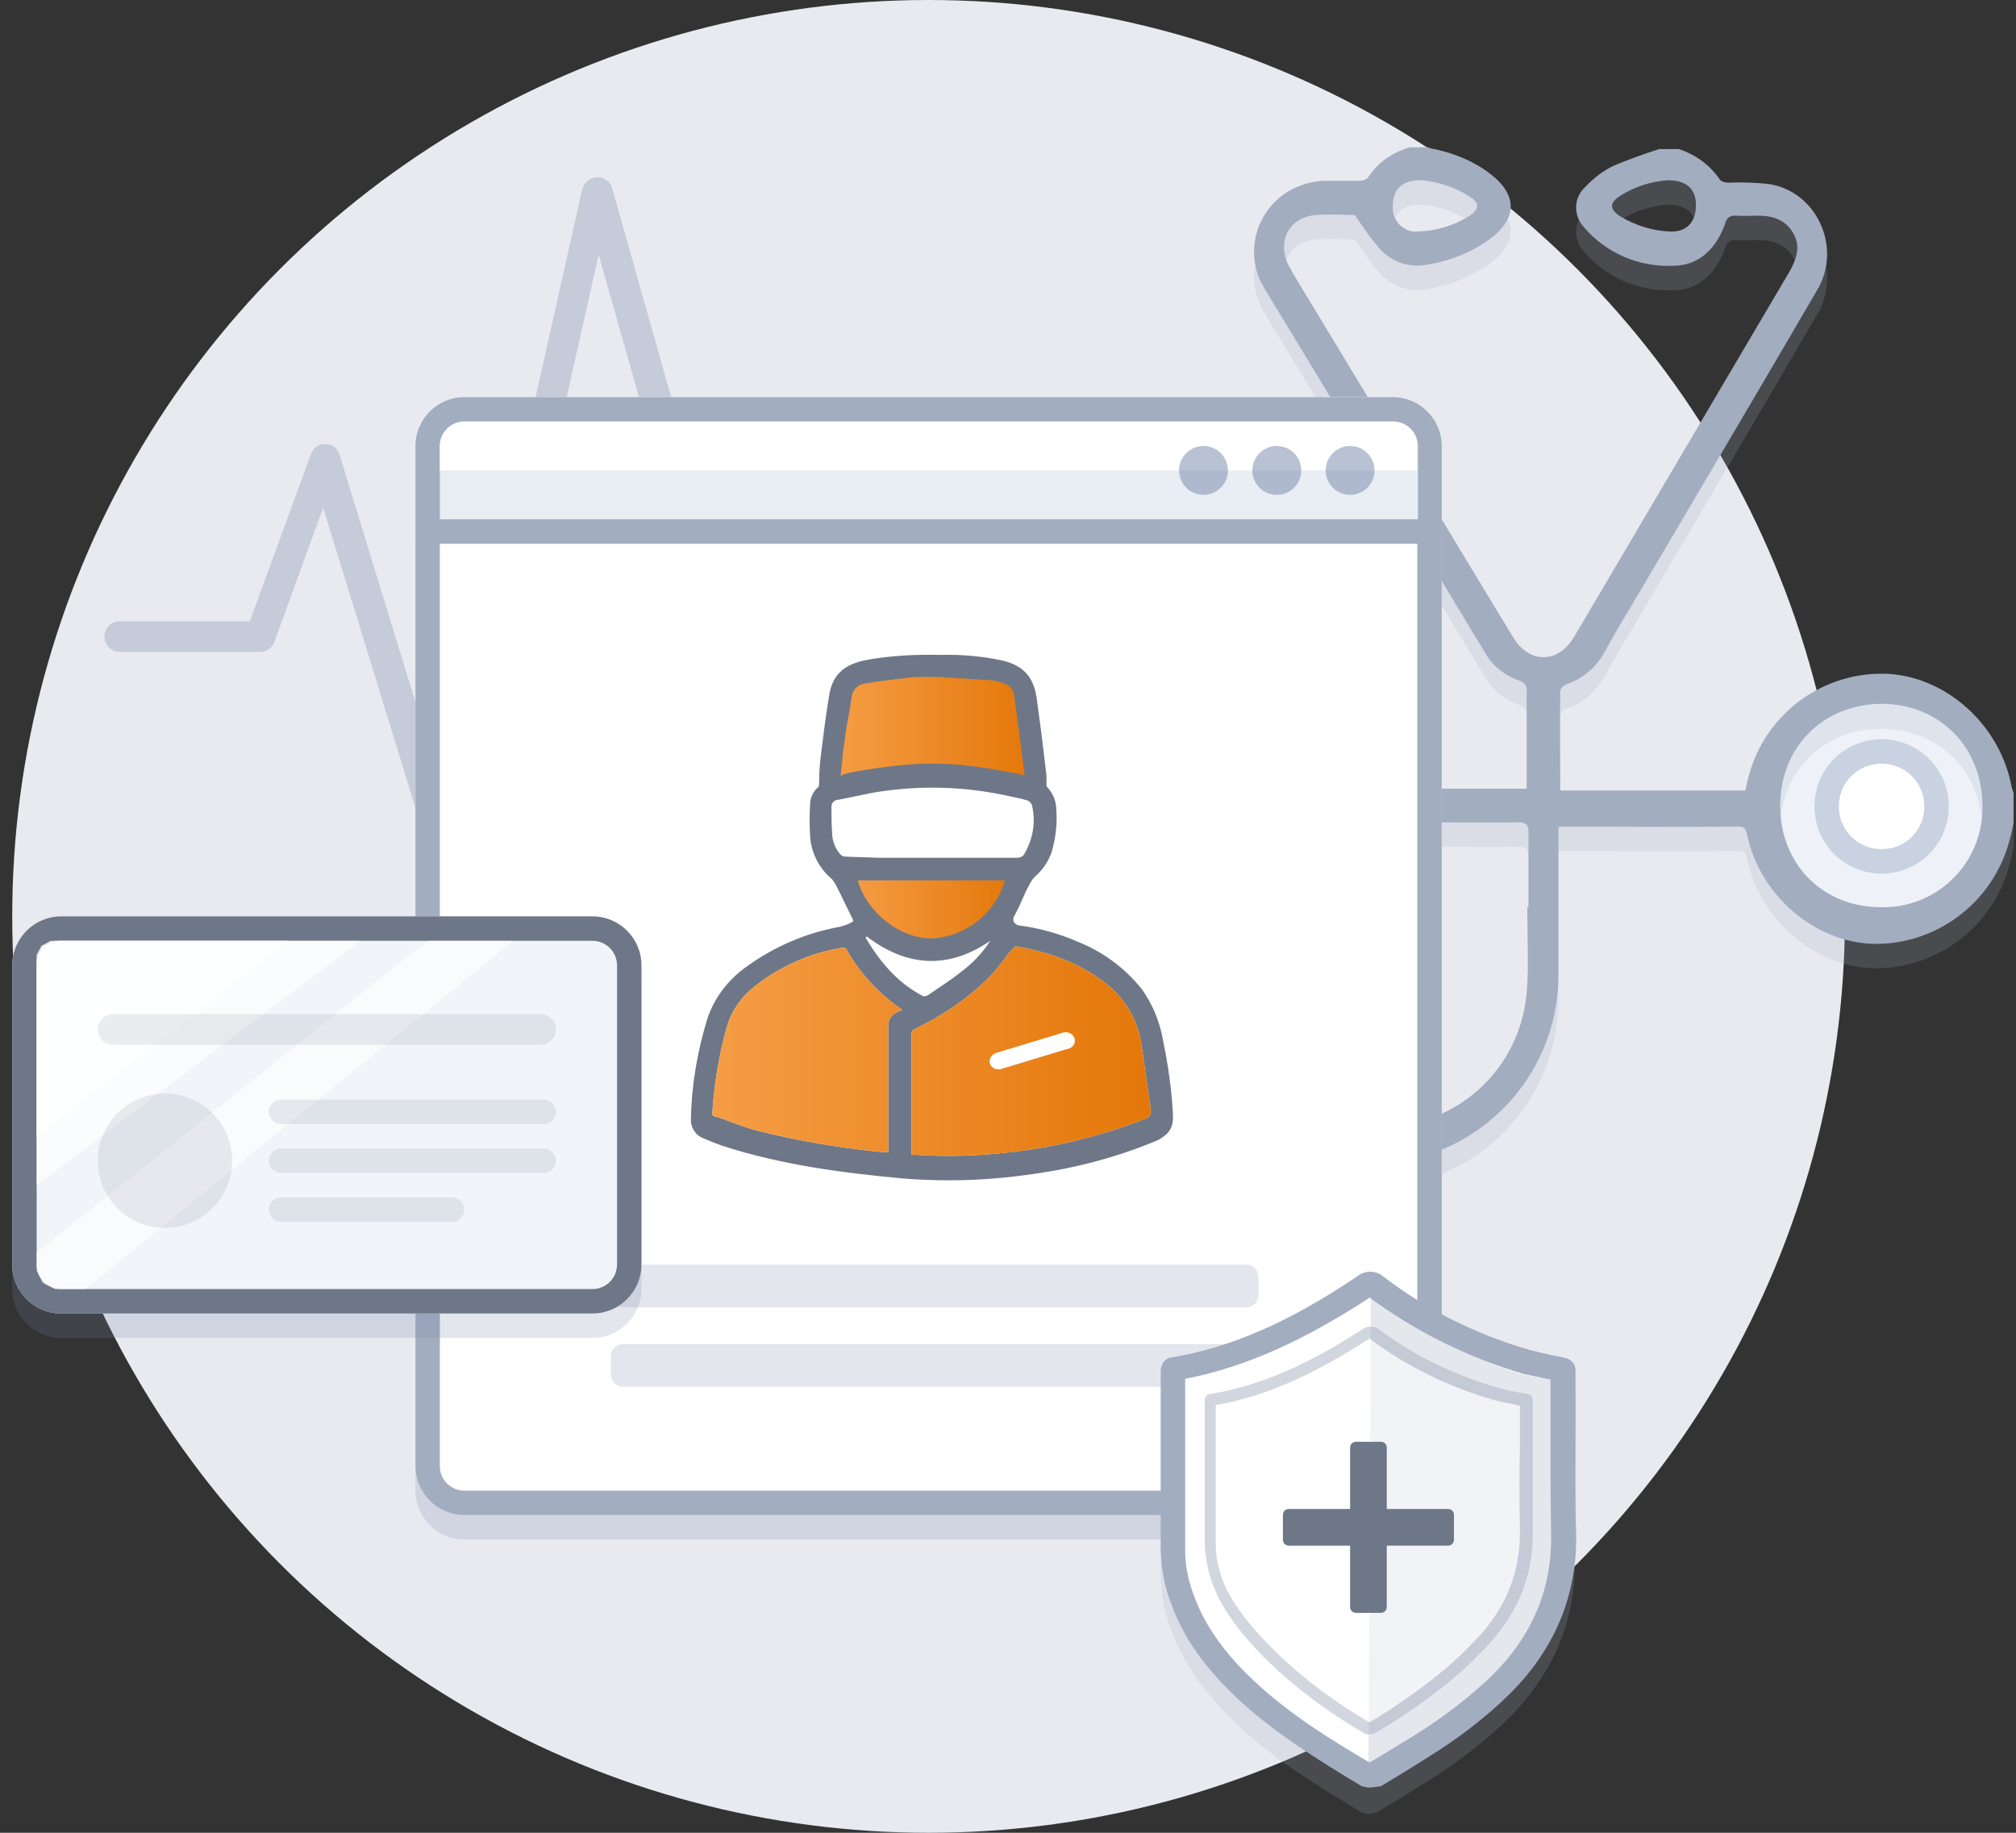 <?xml version="1.0" encoding="utf-8"?>
<!-- Generator: Adobe Illustrator 21.1.0, SVG Export Plug-In . SVG Version: 6.00 Build 0)  -->
<svg version="1.1" id="Layer_1" xmlns="http://www.w3.org/2000/svg" xmlns:xlink="http://www.w3.org/1999/xlink" x="0px" y="0px"
	 width="330px" height="300px" viewBox="0 0 330 300" style="enable-background:new 0 0 330 300;" xml:space="preserve">
<rect x="0" y="0" width="330" height="300" fill="#333333" stroke="none"/>
<style type="text/css">
	.st0{fill:#E8EAF0;}
	.st1{opacity:0.5;fill:#A3ADC0;enable-background:new    ;}
	.st2{fill:#EEF1F7;}
	.st3{fill:#FFFFFF;}
	.st4{fill:#C8D2E0;}
	.st5{opacity:0.2;fill:#A3ADC0;enable-background:new    ;}
	.st6{fill:#A3ADC0;}
	.st7{opacity:0.2;fill:#7486A6;}
	.st8{fill:#E3E6EC;}
	.st9{fill:#E9EDF4;}
	.st10{opacity:0.5;fill:#7486A6;enable-background:new    ;}
	.st11{fill:url(#Shape_705_copy_4-2_1_);}
	.st12{fill:url(#Shape_705_copy_4-3_1_);}
	.st13{fill:#6E7787;}
	.st14{fill:url(#SVGID_1_);}
	.st15{fill:#F1F4F8;}
	.st16{opacity:0.7;fill:#FFFFFF;enable-background:new    ;}
	.st17{opacity:0.86;fill:#FFFFFF;enable-background:new    ;}
	.st18{opacity:0.66;fill:#FFFFFF;enable-background:new    ;}
	.st19{opacity:0.1;fill:#38455C;enable-background:new    ;}
	.st20{opacity:0.2;fill:#A3ADC0;}
	.st21{opacity:0.3;fill:#A3ADC0;enable-background:new    ;}
	.st22{opacity:0.5;enable-background:new    ;}
</style>
<circle id="Ellipse_4_copy_5" class="st0" cx="152" cy="150" r="150"/>
<path class="st1" d="M73.2,143.1c-1.1,0-2.1-0.7-2.4-1.8L52.9,83.1l-8,22c-0.4,1-1.3,1.6-2.3,1.6h-23c-1.4,0-2.5-1.1-2.5-2.5
	s1.1-2.5,2.5-2.5h21.3l10-27.4c0.4-1,1.3-1.7,2.4-1.6c1.1,0,2,0.7,2.3,1.8l17.3,56.4L95.3,31c0.3-1.1,1.2-1.9,2.4-2
	c1.1,0,2.2,0.7,2.5,1.8l17.5,62l8.7-10.4c0.5-0.6,1.3-0.9,2-0.9c0.8,0,1.5,0.4,1.9,1.1l9.5,13.7h19.7c1.4,0,2.5,1.1,2.5,2.5
	s-1.1,2.5-2.5,2.5h-21.1c-0.8,0-1.6-0.4-2.1-1.1L128,88.1l-9.6,11.5c-0.6,0.7-1.5,1-2.4,0.8c-0.9-0.2-1.6-0.9-1.9-1.8L98,41.7
	l-22.4,99.5C75.4,142.2,74.4,143,73.2,143.1C73.2,143.1,73.2,143.1,73.2,143.1z"/>
<g>
	<circle id="Ellipse_10_copy" class="st2" cx="308" cy="132" r="21"/>
	<g>
		<g>
			<circle id="Ellipse_11_copy_4_3_" class="st3" cx="308" cy="132" r="11"/>
			<path id="Ellipse_11_copy_4_1_" class="st4" d="M308,125c3.9,0,7,3.1,7,7s-3.1,7-7,7s-7-3.1-7-7S304.1,125,308,125 M308,121
				c-6.1,0-11,4.9-11,11s4.9,11,11,11s11-4.9,11-11S314.1,121,308,121L308,121z"/>
		</g>
		<path id="Shape_13_copy_2" class="st5" d="M195,160.6c0.3-1.3,0.5-2.5,0.8-3.8c3.3-13.9,15.7-23.7,29.9-23.7c7.4,0,14.7,0,22.1,0
			h2.1v-6.6c0-3.1,0-6.2,0-9.2c0.2-0.9-0.4-1.7-1.2-1.9c0,0,0,0,0,0c-2.4-0.8-4.5-2.5-5.7-4.7c-12-19.9-24.1-39.8-36.1-59.6
			c-3.3-5.5-1.4-12.7,4.2-15.9c1.8-1,3.8-1.6,5.9-1.6c1.9,0,3.8,0,5.6,0c0.5,0,1-0.2,1.3-0.5c1.6-2.5,4.1-4.2,6.9-5h2.9
			c0.3,0.1,0.7,0.3,1.1,0.3c3.3,0.7,6.5,2,9.2,4.1c4.4,3.4,4.4,7.3-0.1,10.6c-3,2.2-6.5,3.6-10.2,4.2c-2.8,0.6-5.6-0.3-7.6-2.3
			c-1.6-1.8-3-3.8-4.3-5.8c-1.8,0-4.2-0.2-6.5,0c-4.3,0.4-6.3,4.3-4.4,8.2c0.3,0.5,0.6,1,0.9,1.6c10.1,16.7,20.2,33.4,30.3,50.1
			c1.9,3.1,3.8,6.3,5.7,9.4c2.6,4.1,7.1,4.1,9.7,0c0.3-0.5,0.6-1,0.9-1.5c6.9-11.7,13.8-23.4,20.7-35.1c4.6-7.8,9.2-15.6,13.8-23.4
			c1.2-2.1,1.9-4.2,0.6-6.4c-1.3-2.2-3.4-2.8-5.8-2.8c-1.2,0-2.4,0.1-3.6,0c-0.8-0.1-1.5,0.4-1.7,1.2c0,0,0,0,0,0.1
			c-1.4,3.9-4.1,6.8-8.3,6.9c-5.7,0.3-11.2-2-14.9-6.4c-1.7-1.9-1.6-4.8,0.3-6.5c0,0,0.1-0.1,0.1-0.1c1.3-1.4,2.9-2.6,4.6-3.4
			c2.4-1,4.9-1.9,7.4-2.7h3.2c2.8,0.9,5.2,2.7,6.8,5.1c0.4,0.3,0.9,0.4,1.4,0.4c2.2-0.1,4.3,0,6.4,0.2c7.9,1.1,12.2,10.3,8.1,17.3
			c-9.5,16.3-19.1,32.5-28.7,48.8c-2.1,3.5-4.2,7-6.2,10.6c-1.3,2.4-3.5,4.3-6.2,5.2c-0.5,0.2-0.8,0.5-1,1c-0.1,5.4,0,10.9,0,16.4
			h30.3c0.2-1,0.4-2,0.7-2.9c2.9-10,12.3-16.7,22.7-16.2c9.8,0.6,18.4,8.6,20.2,18.6c0.1,0.3,0.2,0.6,0.3,0.9v4.9
			c-0.2,1-0.4,2-0.7,3c-2.7,10-11.8,16.9-22.1,16.8c-9.7-0.2-18.7-7.9-20.8-17.8c-0.2-0.9-0.3-1.4-1.5-1.4c-9.5,0.1-19.1,0-28.6,0
			c-0.3,0-0.5,0.1-0.8,0.1v1.8c0,7.4,0,14.8,0,22.2c0.1,15.5-11.3,28.7-26.6,30.8c-0.3,0.1-0.5,0.2-0.7,0.3h-5.8
			c-0.3-0.1-0.6-0.2-0.9-0.3c-12.6-1.8-22.9-11.2-25.8-23.6c-0.3-1.2-0.5-2.4-0.7-3.6L195,160.6L195,160.6z M250,152.5h0.2
			c0-4.1,0-8.2,0-12.3c0-1.2-0.4-1.6-1.6-1.6c-7.9,0.1-15.7-0.1-23.6,0.1c-16.1,0.2-27.3,14.4-24,30.2c2.3,10.9,10.4,18.3,21.9,19.5
			c14.1,1.4,25.8-8.4,27-21.9C250.3,161.8,250,157.1,250,152.5L250,152.5z M291.4,135.9c0,9.6,7,16.6,16.5,16.6
			c8.9,0.2,16.3-6.8,16.6-15.7c0-0.3,0-0.5,0-0.8c0-9.6-7-16.7-16.6-16.7C298.4,119.3,291.4,126.3,291.4,135.9L291.4,135.9z
			 M273,33.5c-2.7,0.2-5.3,1-7.7,2.5c-1.9,1.2-1.9,2.2-0.1,3.4c2.5,1.5,5.3,2.4,8.2,2.5c2.7,0.1,4.2-1.6,4.2-4.2
			C277.7,35,276.1,33.5,273,33.5L273,33.5z M232.8,33.5c-3.2-0.1-4.8,1.4-4.8,4.2c-0.2,2.1,1.3,3.9,3.3,4.2c0.3,0,0.5,0,0.8,0
			c3-0.1,6-1,8.5-2.6c1.6-1.1,1.6-2.1,0-3.1C238.3,34.7,235.6,33.8,232.8,33.5L232.8,33.5z"/>
		<path id="Shape_13_copy_2-2" class="st6" d="M195,156.6c0.3-1.3,0.5-2.5,0.8-3.8c3.3-13.9,15.7-23.7,29.9-23.7
			c7.4,0,14.7,0,22.1,0h2.1v-6.6c0-3.1,0-6.2,0-9.2c0.2-0.9-0.4-1.7-1.2-1.9c0,0,0,0,0,0c-2.4-0.8-4.5-2.5-5.7-4.7
			c-12-19.9-24.1-39.8-36.1-59.6c-3.3-5.5-1.4-12.7,4.2-15.9c1.8-1,3.8-1.6,5.9-1.6c1.9,0,3.8,0,5.6,0c0.5,0,1-0.2,1.3-0.5
			c1.6-2.5,4.1-4.2,6.9-5h2.9c0.3,0.1,0.7,0.3,1.1,0.3c3.3,0.7,6.5,2,9.2,4.1c4.4,3.4,4.4,7.3-0.1,10.6c-3,2.2-6.5,3.6-10.2,4.2
			c-2.8,0.6-5.6-0.3-7.6-2.3c-1.6-1.8-3-3.8-4.3-5.8c-1.8,0-4.2-0.2-6.5,0c-4.3,0.4-6.3,4.3-4.4,8.2c0.3,0.5,0.6,1,0.9,1.6
			c10.1,16.7,20.2,33.4,30.3,50.1c1.9,3.1,3.8,6.3,5.7,9.4c2.6,4.1,7.1,4.1,9.7,0c0.3-0.5,0.6-1,0.9-1.5
			c6.9-11.7,13.8-23.4,20.7-35.1c4.6-7.8,9.2-15.6,13.8-23.4c1.2-2.1,1.9-4.2,0.6-6.4c-1.3-2.2-3.4-2.8-5.8-2.8
			c-1.2,0-2.4,0.1-3.6,0c-0.8-0.1-1.5,0.4-1.7,1.2c0,0,0,0,0,0.1c-1.4,3.9-4.1,6.8-8.3,6.9c-5.7,0.3-11.2-2-14.9-6.4
			c-1.7-1.9-1.6-4.8,0.3-6.5c0,0,0.1-0.1,0.1-0.1c1.3-1.4,2.9-2.6,4.6-3.4c2.4-1,4.9-1.9,7.4-2.7h3.2c2.8,0.9,5.2,2.7,6.8,5.1
			c0.4,0.3,0.9,0.4,1.4,0.4c2.2-0.1,4.3,0,6.4,0.2c7.9,1.1,12.2,10.3,8.1,17.3c-9.5,16.3-19.1,32.5-28.7,48.8
			c-2.1,3.5-4.2,7-6.2,10.6c-1.3,2.4-3.5,4.3-6.2,5.2c-0.5,0.2-0.8,0.5-1,1c-0.1,5.4,0,10.9,0,16.4h30.3c0.2-1,0.4-2,0.7-2.9
			c2.9-10,12.3-16.7,22.7-16.2c9.8,0.6,18.4,8.6,20.2,18.6c0.1,0.3,0.2,0.6,0.3,0.9v4.9c-0.2,1-0.4,2-0.7,3
			c-2.7,10-11.8,16.9-22.1,16.8c-9.7-0.2-18.7-7.9-20.8-17.8c-0.2-0.9-0.3-1.4-1.5-1.4c-9.5,0.1-19.1,0-28.6,0
			c-0.3,0-0.5,0.1-0.8,0.1v1.8c0,7.4,0,14.8,0,22.2c0.1,15.5-11.3,28.7-26.6,30.8c-0.3,0.1-0.5,0.2-0.7,0.3h-5.8
			c-0.3-0.1-0.6-0.2-0.9-0.3c-12.6-1.8-22.9-11.2-25.8-23.7c-0.3-1.2-0.5-2.4-0.7-3.6L195,156.6L195,156.6z M250,148.5h0.2
			c0-4.1,0-8.2,0-12.3c0-1.2-0.4-1.6-1.6-1.6c-7.9,0.1-15.7-0.1-23.6,0.1c-16.1,0.2-27.3,14.4-24,30.2c2.3,10.9,10.4,18.3,21.9,19.5
			c14.1,1.4,25.8-8.4,27-21.9C250.3,157.8,250,153.1,250,148.5L250,148.5z M291.4,131.9c0,9.6,7,16.6,16.5,16.6
			c8.9,0.2,16.3-6.8,16.6-15.7c0-0.3,0-0.6,0-0.9c0-9.6-7-16.7-16.6-16.7C298.4,115.3,291.4,122.3,291.4,131.9L291.4,131.9z
			 M273,29.5c-2.7,0.2-5.3,1-7.7,2.5c-1.9,1.2-1.9,2.2-0.1,3.4c2.5,1.5,5.3,2.4,8.2,2.5c2.7,0.1,4.2-1.6,4.2-4.2
			C277.7,31,276.1,29.5,273,29.5L273,29.5z M232.8,29.5c-3.2-0.1-4.8,1.4-4.8,4.2c-0.2,2.1,1.3,3.9,3.3,4.2c0.3,0,0.5,0,0.8,0
			c3-0.1,6-1,8.5-2.6c1.6-1.1,1.6-2.1,0-3.1C238.3,30.7,235.6,29.8,232.8,29.5L232.8,29.5z"/>
	</g>
</g>
<g>
	<path class="st7" d="M228,69H76c-4.4,0-8,3.6-8,8v167c0,4.4,3.6,8,8,8h152c4.4,0,8-3.6,8-8V77C236,72.6,232.4,69,228,69z"/>
	<path id="Rounded_Rectangle_8_copy_15-2_3_" class="st3" d="M76,65h152c4.4,0,8,3.6,8,8v167c0,4.4-3.6,8-8,8H76c-4.4,0-8-3.6-8-8
		V73C68,68.6,71.6,65,76,65z"/>
	<g>
		<path id="Rounded_Rectangle_13_copy_3" class="st8" d="M102,207h102c1.1,0,2,0.9,2,2v3c0,1.1-0.9,2-2,2H102c-1.1,0-2-0.9-2-2v-3
			C100,207.9,100.9,207,102,207z"/>
		<path id="Rounded_Rectangle_13_copy_4" class="st8" d="M102,220h102c1.1,0,2,0.9,2,2v3c0,1.1-0.9,2-2,2H102c-1.1,0-2-0.9-2-2v-3
			C100,220.9,100.9,220,102,220z"/>
	</g>
	<g>
		<path id="Rounded_Rectangle_8_copy_15-3_3_" class="st9" d="M76,65h152c4.4,0,8,3.6,8,8v16l0,0H68l0,0V73C68,68.6,71.6,65,76,65z"
			/>
		<path class="st6" d="M228,65H76c-4.4,0-8,3.6-8,8v16v151c0,4.4,3.6,8,8,8h152c4.4,0,8-3.6,8-8V89V73C236,68.6,232.4,65,228,65z
			 M72,73c0-1.1,0.4-2.1,1.2-2.8c0.4-0.4,0.8-0.7,1.3-0.9c0.5-0.2,1-0.3,1.6-0.3h152c2.2,0,4,1.8,4,4v12H72V73z M232,240
			c0,2.2-1.8,4-4,4H76c-2.2,0-4-1.8-4-4V89h160V240z"/>
	</g>
	<path id="Rounded_Rectangle_8_copy_15-4" class="st3" d="M76,69h152c2.2,0,4,1.8,4,4v4l0,0H72l0,0v-4C72,70.8,73.8,69,76,69z"/>
	<g>
		<circle id="Ellipse_7_copy_4" class="st10" cx="221" cy="77" r="4"/>
		<circle id="Ellipse_7_copy_4-2" class="st10" cx="209" cy="77" r="4"/>
		<circle id="Ellipse_7_copy_4-3" class="st10" cx="197" cy="77" r="4"/>
	</g>
</g>
<g>
	
		<linearGradient id="Shape_705_copy_4-2_1_" gradientUnits="userSpaceOnUse" x1="136.896" y1="118.345" x2="169.132" y2="118.345">
		<stop  offset="0" style="stop-color:#F59D45"/>
		<stop  offset="1" style="stop-color:#E47709"/>
	</linearGradient>
	<path id="Shape_705_copy_4-2" class="st11" d="M136.9,126.9c0.2-1.9,0.3-3.8,0.6-5.7c0.3-2.6,0.8-5.3,1.2-7.9
		c0.1-1.4,1.1-2.6,2.5-2.9c2.6-0.5,5.2-0.8,7.9-1.1c1.6-0.1,3.2,0,4.9,0c0-0.1,0-0.2,0-0.3c3.2,0.3,6.4,0.6,9.6,1
		c0.7,0.1,1.3,0.3,1.9,0.6c1,0.4,1.8,1.3,1.9,2.4c0.6,4.5,1.2,9.1,1.8,13.6c0.1,0.9,0,0.9-0.9,0.7c-3.2-0.6-6.3-1.1-9.5-1.6
		c-6.6-0.8-13-0.1-19.5,1.2c-0.5,0.1-1,0.2-1.5,0.4C137,127.7,136.8,127.5,136.9,126.9z"/>
	
		<linearGradient id="Shape_705_copy_4-3_1_" gradientUnits="userSpaceOnUse" x1="138.998" y1="148.987" x2="166.109" y2="148.987">
		<stop  offset="0" style="stop-color:#F59D45"/>
		<stop  offset="1" style="stop-color:#E47709"/>
	</linearGradient>
	<path id="Shape_705_copy_4-3" class="st12" d="M152.7,154.6c-6,0.1-12.3-5-13.7-11.2c1.1,0,25.5,0,27.1,0
		C164.6,149.7,159.2,154.2,152.7,154.6z"/>
	<path class="st13" d="M192,182.4C192,182.4,192,182.4,192,182.4c-0.2-4-0.8-8.1-1.6-12c-0.5-3-1.7-6-3.5-8.5
		c-2.8-3.5-6.5-6.2-10.6-7.8c-3-1.3-6.2-2.2-9.4-2.6c-0.3,0-0.6-0.2-0.8-0.4c-0.2-0.2-0.3-0.5-0.2-0.8c0-0.2,0.1-0.3,0.2-0.5
		c0.5-0.9,0.9-1.8,1.3-2.7c0.3-0.7,0.6-1.4,1-2.1c0.3-0.6,0.6-1.1,1-1.5c1.3-1.1,2.3-2.6,2.8-4.2c0.6-2.2,0.9-4.5,0.7-6.8
		c0-1.4-0.6-2.8-1.6-3.8c0-0.6,0-1.2,0-1.8l-0.2-1.6c-0.4-3.6-0.9-7.3-1.4-11c-0.5-3.5-2.2-5.4-5.7-6.2c-3.3-0.7-6.7-1-10.1-0.9
		c-4-0.1-8,0.1-11.9,0.8c-3.9,0.7-5.8,2.5-6.3,6c-0.6,3.5-1,7.1-1.4,10.2c-0.1,1-0.2,2.1-0.2,3.2c0,0.5,0,0.9-0.1,1.4
		c-0.9,0.7-1.4,1.8-1.4,2.9c-0.1,1.7-0.1,3.4,0,5c0.1,2.8,1.5,5.5,3.6,7.2c0.2,0.3,0.4,0.6,0.6,0.9c0.3,0.6,0.6,1.2,0.9,1.8
		c0.6,1.2,1.2,2.5,1.8,3.7c0.3,0.5,0.1,0.6,0,0.6c-0.6,0.4-1.3,0.6-2,0.8c-5.6,1-10.9,3.3-15.4,6.6c-2.8,2-5,4.8-6.2,8.1
		c-1.7,5.4-2.7,11.1-2.8,16.7c-0.1,1.4,0.7,2.7,2,3.2c0.9,0.4,1.9,0.8,3,1.2c9.8,3.2,20,4.5,29.7,5.4c2.5,0.2,5.1,0.3,7.6,0.3
		c4.8,0,9.5-0.4,14.2-1.1c6.9-1,13.6-2.8,20-5.5C191.5,185.5,192.1,184.5,192,182.4z M137.6,126.9
		C137.6,126.9,137.6,126.9,137.6,126.9c0.1-0.5,0.1-1.1,0.2-1.6c0.1-1.2,0.2-2.5,0.4-3.7c0.2-1.5,0.4-3,0.7-4.4c0.2-1,0.3-2,0.5-3
		c0.1-1.2,0.9-2.1,2.1-2.3c2.3-0.4,4.8-0.7,7.5-1c0.6-0.1,1.4-0.1,2.2-0.1c1.3,0,2.4,0,2.4,0c0,0,1,0.1,7.9,0.5l1.2,0.1
		c0.6,0.1,1.2,0.3,1.8,0.5c0.8,0.3,1.4,1,1.5,1.9c0.6,4.2,1.1,8.5,1.7,12.8c0,0.1,0,0.2,0,0.3c-0.1,0-0.3,0-0.4-0.1l-0.9-0.2
		c-2.7-0.5-5.4-1-8.2-1.3c-6.7-0.8-13.2,0.1-18.7,1.1c-0.5,0.1-1,0.2-1.5,0.4c-0.1,0-0.2,0-0.2,0.1
		C137.6,127.1,137.6,127,137.6,126.9z M138.1,140.2c-0.2-0.1-0.4-0.2-0.5-0.3c-0.9-1-1.4-2.3-1.4-3.7c-0.1-1.4-0.1-2.8-0.1-4.2
		c0-0.6,0.5-1.1,1.2-1.1c1-0.2,1.9-0.4,2.9-0.6c1-0.2,2-0.4,3-0.6c7.3-1.2,14.7-1,21.9,0.6c1,0.2,2,0.4,3,0.7
		c0.4,0.1,0.6,0.4,0.8,0.7c0.7,2.8,0.2,5.7-1.3,8.2c-0.2,0.3-0.6,0.5-1.1,0.5c-1.4,0-3.6,0-5.1,0c-0.8,0-1.5,0-1.6,0c0,0,0,0,0,0
		l-3,0c0,0-0.1,0-0.1,0l-11.3,0l-1.8,0C141.7,140.3,139.9,140.3,138.1,140.2z M152.6,153.6c-5.2,0.1-10.7-4.2-12.2-9.5l10.1,0
		c5.8,0,12.1,0,14,0C163,149.4,158.2,153.3,152.6,153.6z M162.1,154c-1.3,2-2.9,3.7-4.8,5.1c-1.6,1.3-3.4,2.4-5.1,3.6l-0.5,0.3
		c-0.2,0.1-0.5,0.1-0.7,0c-3.6-1.9-6.5-4.8-9.3-9.5c0.1-0.1,0.1-0.2,0.2-0.2C148.6,158.4,155.4,158.6,162.1,154z M147,165.6
		c-1.1,0.4-1.7,1.5-1.6,2.5c0,4.9,0,9.9,0,14.9l0,5.6c-0.2,0-0.3,0-0.5,0c-0.5,0-0.9-0.1-1.4-0.1c-6.5-0.7-13-1.8-19.4-3.4
		c-1.6-0.4-3.2-1-4.8-1.6c-0.8-0.3-1.6-0.6-2.4-0.8c-0.2,0-0.3-0.2-0.3-0.5c0.3-4.8,1.1-9.6,2.4-14.2c0.8-2.6,2.4-4.9,4.6-6.6
		c4.2-3.3,9.2-5.5,14.5-6.3c0,0,0,0,0,0c0.2,0,0.3,0.1,0.4,0.2c2.2,4,5.4,7.4,9.2,10C147.5,165.4,147.2,165.5,147,165.6z
		 M187.6,183.5L187.6,183.5L187.6,183.5C187.6,183.5,187.6,183.5,187.6,183.5z M188.2,182.6c-0.1,0.2-0.4,0.4-0.6,0.5c0,0,0,0-0.1,0
		c0,0,0,0,0,0c-6.8,2.7-14,4.5-21.3,5.4c-5.5,0.7-11.2,0.9-16.7,0.5l-0.3,0l0-4.4c0-5.1,0-10.2,0-15.3c0-0.4,0.2-0.7,0.6-0.9
		c4.4-2.1,8.4-4.8,11.9-8.2c1-1,1.9-2.2,2.8-3.3c0.4-0.6,0.9-1.2,1.4-1.7c0.1-0.1,0.2-0.2,0.4-0.3c6.3,1.1,11,3.1,15,6.3
		c3.1,2.5,5.1,6.2,5.6,10.2c0.3,1.9,0.5,3.7,0.8,5.6c0.2,1.6,0.5,3.2,0.7,4.9C188.4,182.1,188.3,182.4,188.2,182.6z"/>
	<linearGradient id="SVGID_1_" gradientUnits="userSpaceOnUse" x1="116.698" y1="172.067" x2="188.334" y2="172.067">
		<stop  offset="0" style="stop-color:#F59D45"/>
		<stop  offset="1" style="stop-color:#E47709"/>
	</linearGradient>
	<path class="st14" d="M147,165.6c-1.1,0.4-1.7,1.5-1.6,2.5c0,4.9,0,9.9,0,14.9l0,5.6c-0.2,0-0.3,0-0.5,0c-0.5,0-0.9-0.1-1.4-0.1
		c-6.5-0.7-13-1.8-19.4-3.4c-1.6-0.4-3.2-1-4.8-1.6c-0.8-0.3-1.6-0.6-2.4-0.8c-0.2,0-0.3-0.2-0.3-0.5c0.3-4.8,1.1-9.6,2.4-14.2
		c0.8-2.6,2.4-4.9,4.6-6.6c4.2-3.3,9.2-5.5,14.5-6.3c0,0,0,0,0,0c0.2,0,0.3,0.1,0.4,0.2c2.2,4,5.4,7.4,9.2,10
		C147.5,165.4,147.2,165.5,147,165.6z M187.6,183.5L187.6,183.5L187.6,183.5C187.6,183.5,187.6,183.5,187.6,183.5z M188.2,182.6
		c-0.1,0.2-0.4,0.4-0.6,0.5c0,0,0,0-0.1,0c0,0,0,0,0,0c-6.8,2.7-14,4.5-21.3,5.4c-5.5,0.7-11.2,0.9-16.7,0.5l-0.3,0l0-4.4
		c0-5.1,0-10.2,0-15.3c0-0.4,0.2-0.7,0.6-0.9c4.4-2.1,8.4-4.8,11.9-8.2c1-1,1.9-2.2,2.8-3.3c0.4-0.6,0.9-1.2,1.4-1.7
		c0.1-0.1,0.2-0.2,0.4-0.3c6.3,1.1,11,3.1,15,6.3c3.1,2.5,5.1,6.2,5.6,10.2c0.3,1.9,0.5,3.7,0.8,5.6c0.2,1.6,0.5,3.2,0.7,4.9
		C188.4,182.1,188.3,182.4,188.2,182.6z"/>
	<path id="Rounded_Rectangle_20" class="st3" d="M163.2,172.3l10.9-3.3c0.8-0.2,1.6,0.3,1.8,1c0.2,0.8-0.3,1.5-1.1,1.7
		c0,0-0.1,0-0.1,0l-10.9,3.3c-0.8,0.2-1.6-0.3-1.8-1C161.9,173.2,162.4,172.5,163.2,172.3C163.1,172.3,163.2,172.3,163.2,172.3z"/>
</g>
<g>
	<path class="st7" d="M97,154H10c-4.4,0-8,3.6-8,8v49c0,4.4,3.6,8,8,8h87c4.4,0,8-3.6,8-8v-49C105,157.6,101.4,154,97,154z"/>
	<g>
		<path id="Rounded_Rectangle_8_copy_16-2_3_" class="st15" d="M10,150h87c4.4,0,8,3.6,8,8v49c0,4.4-3.6,8-8,8H10c-4.4,0-8-3.6-8-8
			v-49C2,153.6,5.6,150,10,150z"/>
		<path id="Rounded_Rectangle_8_copy_16-2_1_" class="st13" d="M97,154c2.2,0,4,1.8,4,4v49c0,2.2-1.8,4-4,4H10c-2.2,0-4-1.8-4-4v-49
			c0-2.2,1.8-4,4-4H97 M97,150H10c-4.4,0-8,3.6-8,8v49c0,4.4,3.6,8,8,8h87c4.4,0,8-3.6,8-8v-49C105,153.6,101.4,150,97,150L97,150z"
			/>
	</g>
	<path class="st16" d="M6,194l53-40H9l-2,1l-1,2V194z"/>
	<path id="Shape_21_copy" class="st17" d="M6,186l41-32H8.3l-1.5,0.8L6,156.3V186z"/>
	<path class="st18" d="M6,205l64-51h14l-70,57H9l-2-1l-1-2V205z"/>
	<g>
		<path id="Rounded_Rectangle_19_copy_6" class="st19" d="M18.5,166h70c1.4,0,2.5,1.1,2.5,2.5l0,0c0,1.4-1.1,2.5-2.5,2.5h-70
			c-1.4,0-2.5-1.1-2.5-2.5l0,0C16,167.1,17.1,166,18.5,166z"/>
		<circle class="st19" cx="27" cy="190" r="11"/>
		<path id="Rounded_Rectangle_19_copy_6-2" class="st19" d="M46,180h43c1.1,0,2,0.9,2,2l0,0c0,1.1-0.9,2-2,2H46c-1.1,0-2-0.9-2-2
			l0,0C44,180.9,44.9,180,46,180z"/>
		<path id="Rounded_Rectangle_19_copy_6-3" class="st19" d="M46,188h43c1.1,0,2,0.9,2,2l0,0c0,1.1-0.9,2-2,2H46c-1.1,0-2-0.9-2-2
			l0,0C44,188.9,44.9,188,46,188z"/>
		<path id="Rounded_Rectangle_19_copy_7" class="st19" d="M46,196h28c1.1,0,2,0.9,2,2l0,0c0,1.1-0.9,2-2,2H46c-1.1,0-2-0.9-2-2l0,0
			C44,196.9,44.9,196,46,196z"/>
	</g>
</g>
<g>
	<path class="st20" d="M257.9,237.4c0-2.7,0-5.3,0-8v-0.9c0-0.9-0.7-1.8-1.6-2c-0.6-0.1-1.3-0.3-1.9-0.4c-1.4-0.3-2.6-0.5-3.9-0.9
		c-8.7-2.5-16.8-6.6-24-12c-1.2-1.1-3-1.1-4.3-0.1c-11.4,7.6-20.8,11.7-30.5,13.3c-0.9,0.1-1.6,0.9-1.7,1.8l0,0.1c0,0.2,0,0.3,0,0.5
		l0,7.5c0,7.3,0,14.5,0,21.8c0.1,3.2,0.7,6.3,1.9,9.2c2.2,5.6,5.8,10.6,11.5,15.8c5.8,5.3,12.4,9.3,19.2,13.4
		c0.1,0.1,0.2,0.1,0.3,0.2c0.4,0.1,0.8,0.2,1.2,0.2c0.6,0,1.2-0.2,1.7-0.5c3.2-1.9,5.6-3.4,7.8-4.8c4.7-2.9,9.2-6.3,13.2-10.2
		c7.5-7.4,11.2-16.3,11-26.4C257.9,249.2,257.9,243.2,257.9,237.4z"/>
	<g>
		<path id="Shape_18_copy_5-2_1_" class="st3" d="M192.1,224c11.7-1.9,21.8-7.2,31.4-13.7c0.5-0.5,1.3-0.5,1.8,0
			c7.4,5.6,15.8,9.8,24.8,12.4c1.9,0.5,3.8,0.9,5.9,1.3v0.9c0,8.6-0.1,17.2,0,25.8c0.2,10-3.5,18.1-10.5,25
			c-3.9,3.7-8.2,7.1-12.8,9.9c-2.6,1.6-5.2,3.2-7.8,4.8c-0.4,0.2-0.8,0.3-1.2,0.1c-6.6-3.9-13.1-8-18.9-13.2c-4.7-4.2-8.7-9-11-15
			c-1.1-2.7-1.7-5.6-1.7-8.5c0-9.8,0-19.6,0-29.3C192,224.3,192,224.2,192.1,224z"/>
		<path class="st6" d="M224.2,292.6c-0.4,0-0.8-0.1-1.2-0.2c-0.1,0-0.2-0.1-0.4-0.2c-6.8-4.1-13.4-8.2-19.2-13.4
			c-5.7-5.2-9.4-10.2-11.5-15.8c-1.2-2.9-1.8-6-1.9-9.2c0-7.3,0-14.6,0-21.8l0-7.5c0,0,0-0.1,0-0.1c0-0.2,0-0.4,0.1-0.6
			c0.1-0.8,0.8-1.5,1.6-1.6c9.7-1.6,19.2-5.7,30.5-13.3c1.2-1,3.1-1,4.3,0.1c7.2,5.5,15.3,9.5,24,12c1.2,0.3,2.5,0.6,3.9,0.9
			c0.6,0.1,1.2,0.2,1.9,0.4c0.9,0.2,1.6,1,1.6,2v0.9c0,2.7,0,5.3,0,8c0,5.8-0.1,11.9,0.1,17.8c0.2,10.1-3.5,19-11,26.4
			c-4,3.9-8.5,7.3-13.2,10.2c-2.2,1.4-4.6,2.9-7.8,4.8C225.4,292.4,224.8,292.6,224.2,292.6z M194,225.7l0,6.3c0,7.3,0,14.5,0,21.8
			c0,2.7,0.6,5.3,1.6,7.8c1.9,5,5.3,9.6,10.5,14.3c5.4,4.9,11.6,8.8,18.1,12.6c3-1.8,5.3-3.2,7.4-4.5c4.5-2.8,8.7-6,12.5-9.6
			c6.8-6.7,10-14.4,9.8-23.5c-0.1-6-0.1-12-0.1-17.9c0-2.4,0-4.8,0-7.2c-0.1,0-0.2,0-0.2,0c-1.4-0.3-2.8-0.6-4.2-0.9
			c-9.1-2.7-17.6-6.9-25.2-12.5C213.2,219.6,203.7,223.8,194,225.7z"/>
	</g>
	<path id="Shape_18_copy_5-3" class="st21" d="M224.4,212c0,0,15.7,10.6,24.7,12.9c1.9,0.5,3.8,0.8,5.9,1.2v0.8c0,8-0.1,16,0,24
		c0.2,9.3-3.5,16.8-10.4,23.2c-3.9,3.6-8.2,7.9-12.8,10.5c-2.6,1.5-7.8,4.4-7.8,4.4L224.4,212z"/>
	<g class="st22">
		<path id="Shape_18_copy_5-4_1_" class="st3" d="M198.2,229.2c9.4-1.5,17.6-5.7,25.4-10.8c0.4-0.4,1-0.4,1.4,0
			c6,4.4,12.8,7.8,20,9.8c1.5,0.4,3.1,0.7,4.8,1v0.7c0,6.8-0.1,13.6,0,20.4c0.2,7.9-2.9,14.3-8.5,19.7c-5.9,6.2-15.9,12.3-16.7,12.7
			c-0.3,0.2-0.7,0.2-1,0.1c-11.8-6.9-21.4-16.4-24.2-23.4c-0.9-2.1-1.4-4.4-1.4-6.7c0-7.7,0-15.4,0-23.2
			C198.1,229.4,198.1,229.3,198.2,229.2z"/>
		<path class="st6" d="M224.2,283.9c-0.3,0-0.5,0-0.7-0.1c-0.1,0-0.1,0-0.2-0.1c-11.8-6.8-21.7-16.4-24.6-23.9
			c-0.9-2.2-1.4-4.6-1.5-7.1c0-5.8,0-11.7,0-17.5l0-5.7c0-0.2,0-0.3,0-0.5c0.1-0.4,0.4-0.8,0.8-0.8c8-1.3,15.7-4.6,25-10.6
			c0.8-0.6,1.9-0.6,2.7,0c5.9,4.4,12.6,7.6,19.7,9.6c1,0.3,2,0.5,3.1,0.7c0.5,0.1,1.1,0.2,1.6,0.3c0.5,0.1,0.8,0.5,0.8,1v0.7
			c0,2.1,0,4.3,0,6.4c0,4.6,0,9.3,0,14c0.2,7.9-2.7,14.6-8.8,20.5c-6.2,6.6-16.8,12.8-16.9,12.8
			C224.9,283.8,224.5,283.9,224.2,283.9z M224.1,281.9c0,0,0.1,0,0.1,0c0.1,0,10.5-6.2,16.4-12.5c5.7-5.5,8.3-11.7,8.2-19
			c-0.1-4.7-0.1-9.4,0-14c0-2.1,0-4.2,0-6.3c-0.3-0.1-0.5-0.1-0.8-0.2c-1.1-0.2-2.2-0.4-3.3-0.7c-7.4-2.1-14.2-5.4-20.4-10
			c0,0-0.1-0.1-0.1-0.1c0,0-0.2,0.1-0.2,0.1c-9.3,6-17,9.4-25,10.8l0,5.2c0,5.8,0,11.7,0,17.5c0,2.2,0.5,4.3,1.3,6.4
			C203.2,266,212.9,275.4,224.1,281.9z"/>
	</g>
	<path class="st13" d="M237,247h-10v-10c0-0.6-0.4-1-1-1h-4c-0.6,0-1,0.4-1,1v10h-10c-0.6,0-1,0.4-1,1v4c0,0.6,0.4,1,1,1h10v10
		c0,0.6,0.4,1,1,1h4c0.6,0,1-0.4,1-1v-10h10c0.6,0,1-0.4,1-1v-4C238,247.4,237.6,247,237,247z"/>
</g>
</svg>
